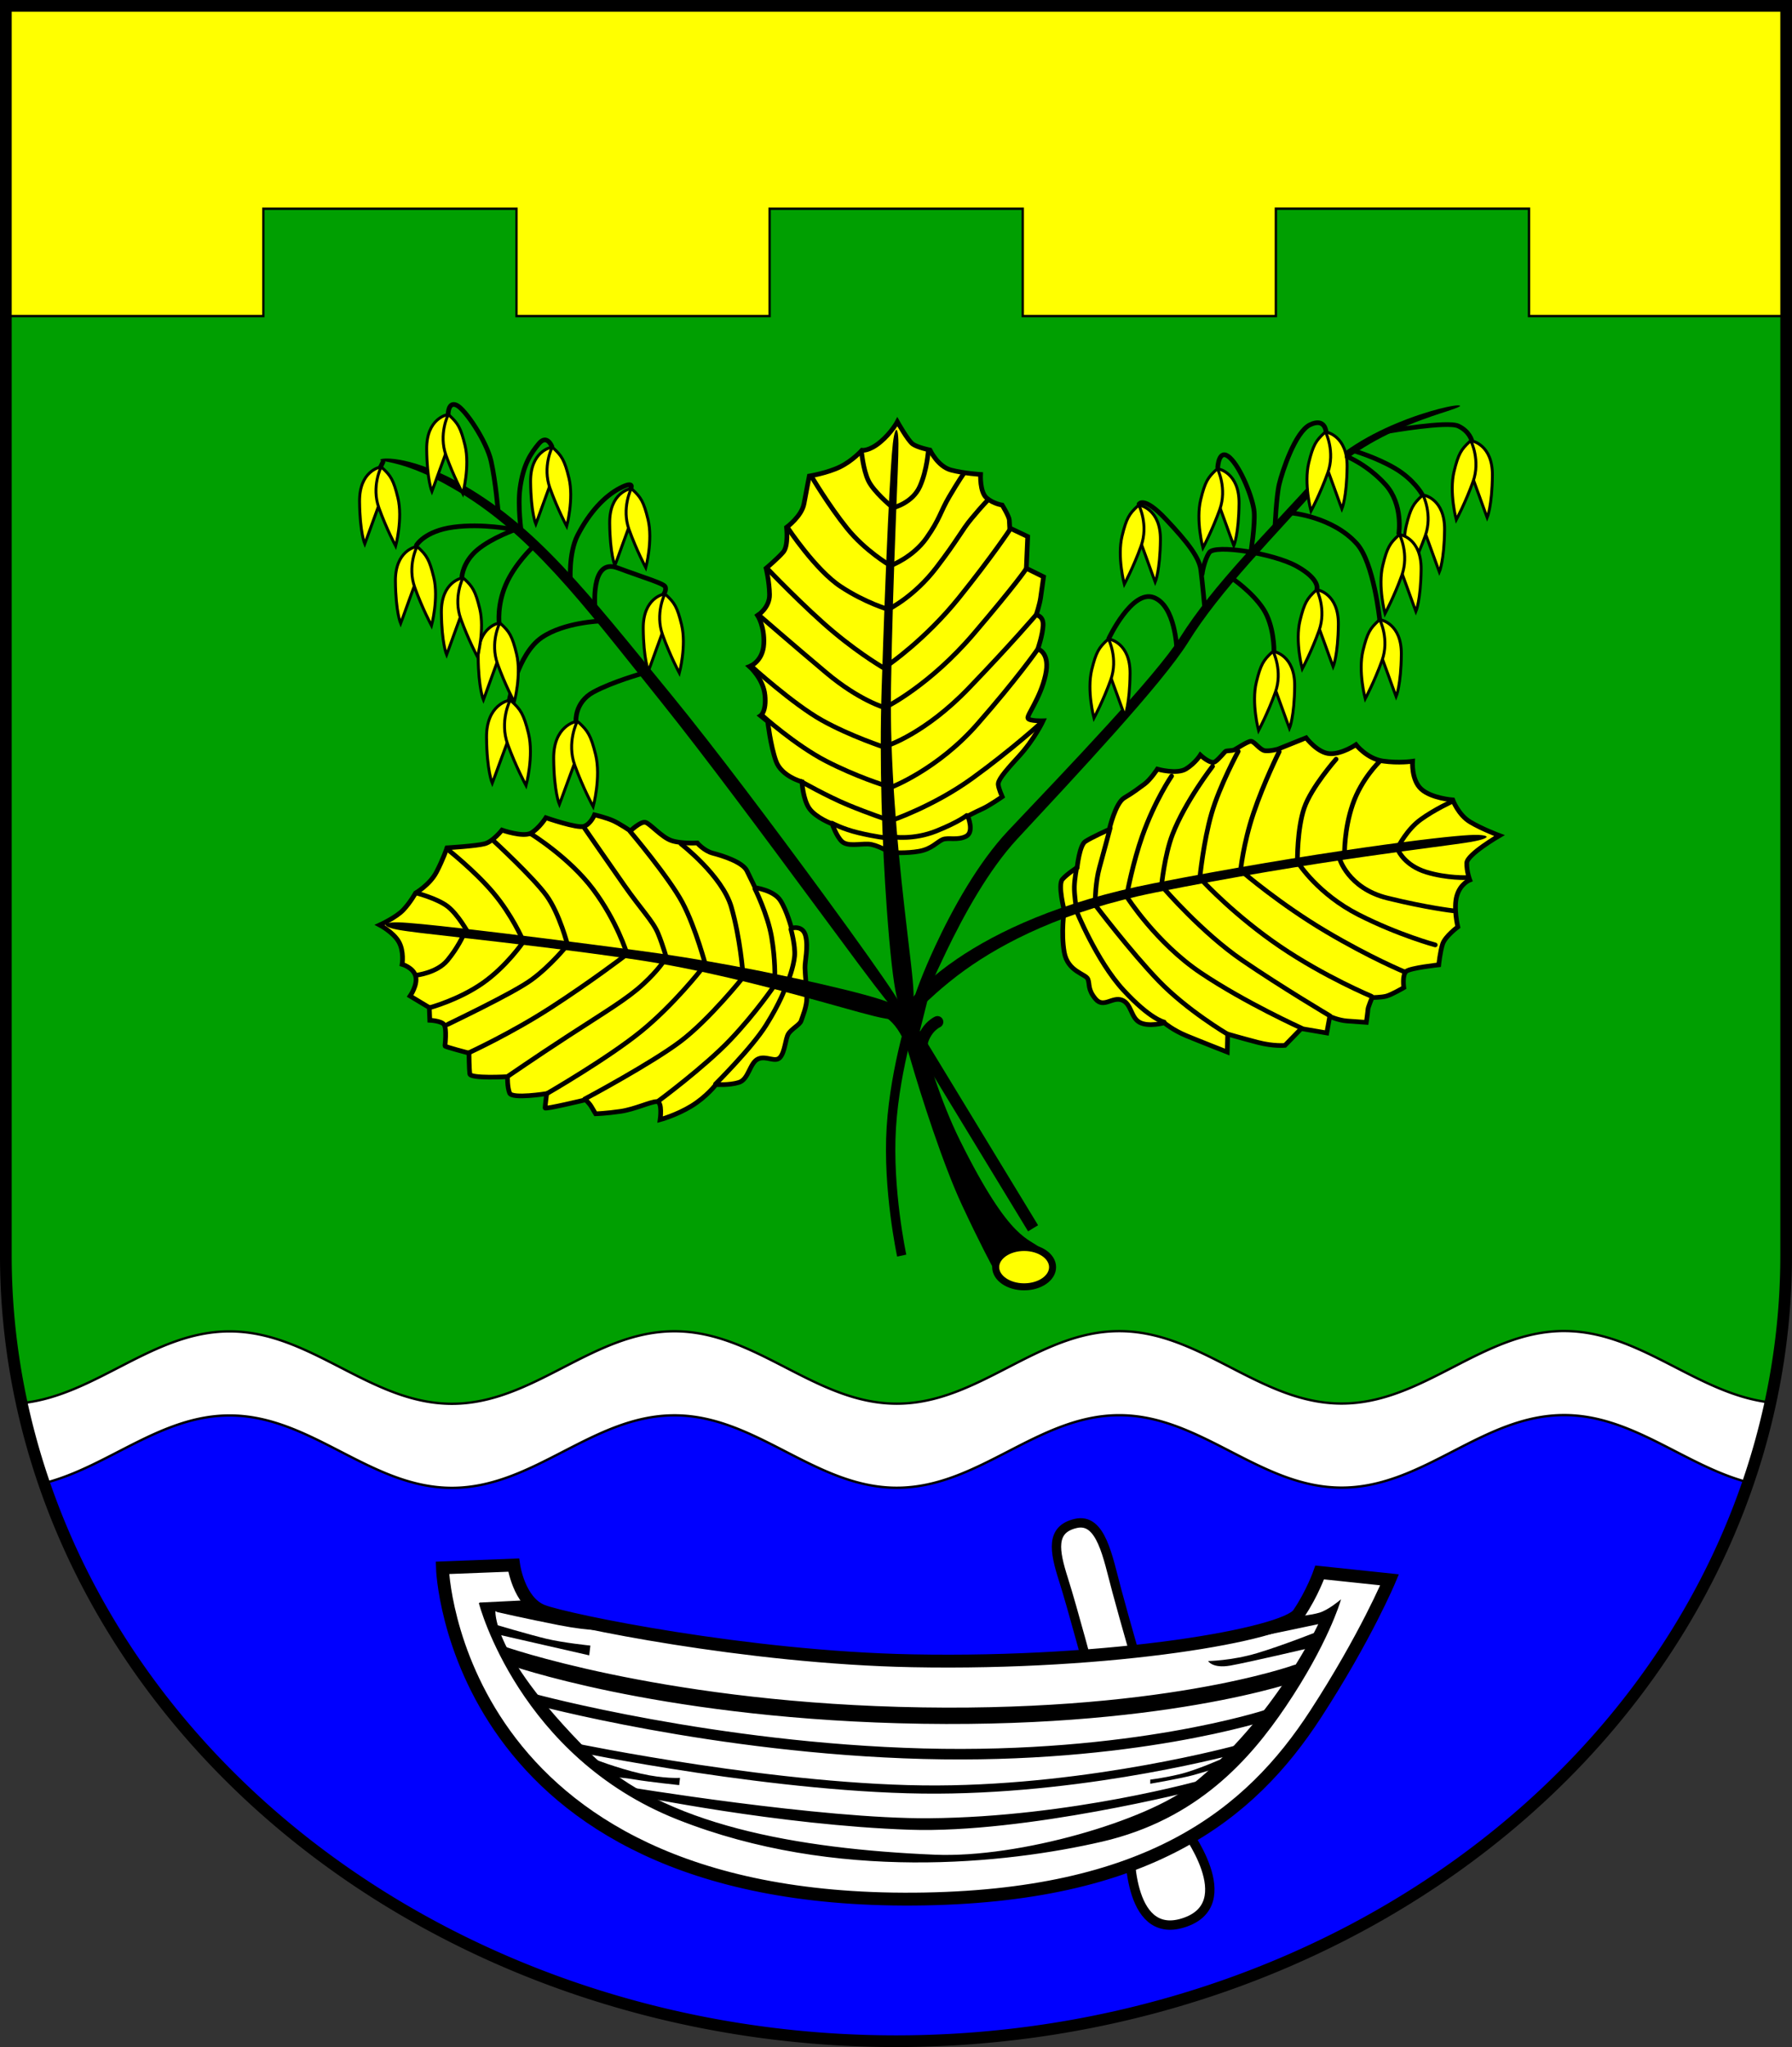 <?xml version="1.0" encoding="UTF-8" standalone="no"?>
<!-- Created with Inkscape (http://www.inkscape.org/) -->

<svg
   width="153.275mm"
   height="174.984mm"
   viewBox="0 0 153.275 174.984"
   version="1.1"
   id="svg7273"
   inkscape:version="1.2.2 (732a01da63, 2022-12-09)"
   sodipodi:docname="DEU Drage (Steinburg) COA.svg"
   xmlns:inkscape="http://www.inkscape.org/namespaces/inkscape"
   xmlns:sodipodi="http://sodipodi.sourceforge.net/DTD/sodipodi-0.dtd"
   xmlns="http://www.w3.org/2000/svg"
   xmlns:svg="http://www.w3.org/2000/svg">
  <rect x="0" y="0" width="153.275" height="174.984" fill="#333333" stroke="none"/>
  <sodipodi:namedview
     id="namedview7275"
     pagecolor="#ffffff"
     bordercolor="#666666"
     borderopacity="1.0"
     inkscape:showpageshadow="2"
     inkscape:pageopacity="0.0"
     inkscape:pagecheckerboard="0"
     inkscape:deskcolor="#d1d1d1"
     inkscape:document-units="mm"
     showgrid="false"
     inkscape:zoom="0.80936517"
     inkscape:cx="289.11548"
     inkscape:cy="331.74148"
     inkscape:current-layer="layer1" />
  <defs
     id="defs7270">
    <inkscape:path-effect
       effect="powerstroke"
       id="path-effect1794"
       is_visible="true"
       lpeversion="1"
       offset_points="0.2,0.4 | 2,0.4 | 3.757,0.182"
       not_jump="false"
       sort_points="true"
       interpolator_type="CentripetalCatmullRom"
       interpolator_beta="0.2"
       start_linecap_type="zerowidth"
       linejoin_type="round"
       miter_limit="4"
       scale_width="1"
       end_linecap_type="zerowidth" />
    <inkscape:path-effect
       effect="powerstroke"
       id="path-effect1800"
       is_visible="true"
       lpeversion="1"
       offset_points="0.201,0.441 | 1.494,0.446 | 2.749,0.118"
       not_jump="false"
       sort_points="true"
       interpolator_type="CentripetalCatmullRom"
       interpolator_beta="0.2"
       start_linecap_type="zerowidth"
       linejoin_type="round"
       miter_limit="4"
       scale_width="1"
       end_linecap_type="zerowidth" />
    <inkscape:path-effect
       effect="powerstroke"
       id="path-effect1815"
       is_visible="true"
       lpeversion="1"
       offset_points="0.209,0.53 | 1,0.4 | 1.799,0.3"
       not_jump="false"
       sort_points="true"
       interpolator_type="CentripetalCatmullRom"
       interpolator_beta="0.2"
       start_linecap_type="zerowidth"
       linejoin_type="round"
       miter_limit="4"
       scale_width="1"
       end_linecap_type="zerowidth" />
    <inkscape:path-effect
       effect="powerstroke"
       id="path-effect1832"
       is_visible="true"
       lpeversion="1"
       offset_points="0.206,0.703 | 1,0.4 | 1.81,0.318"
       not_jump="false"
       sort_points="true"
       interpolator_type="CentripetalCatmullRom"
       interpolator_beta="0.2"
       start_linecap_type="zerowidth"
       linejoin_type="round"
       miter_limit="4"
       scale_width="1"
       end_linecap_type="zerowidth" />
    <inkscape:path-effect
       effect="powerstroke"
       id="path-effect1836"
       is_visible="true"
       lpeversion="1"
       offset_points="0.201,0.738 | 1,0.4 | 1.789,0.239"
       not_jump="false"
       sort_points="true"
       interpolator_type="CentripetalCatmullRom"
       interpolator_beta="0.2"
       start_linecap_type="zerowidth"
       linejoin_type="round"
       miter_limit="4"
       scale_width="1"
       end_linecap_type="zerowidth" />
  </defs>
  <g
     inkscape:label="Ebene 1"
     inkscape:groupmode="layer"
     id="layer1"
     transform="translate(-572.735,-68.559)">
    <g
       id="g6902"
       transform="translate(542.402,0.472)">
      <path
         id="path4622"
         style="fill:#ffff00;stroke:none;stroke-width:1;stroke-linecap:round;stroke-dasharray:none"
         d="M 30.833,68.587 V 175.4 a 76.138,67.171 0 0 0 76.137,67.171 76.138,67.171 0 0 0 76.138,-67.171 76.138,67.171 0 0 0 0,-0.001 V 68.587 Z" />
      <path
         id="rect5918"
         style="fill:#009f01;fill-opacity:1;stroke:#000000;stroke-width:0.2;stroke-linecap:round;stroke-dasharray:none"
         d="m 52.858,85.929 v 9.177 H 30.833 v 80.295 a 76.138,67.171 0 0 0 76.137,67.171 76.138,67.171 0 0 0 76.138,-67.171 76.138,67.171 0 0 0 0,-0.001 V 95.105 h -21.995 v -9.177 h -21.651 v 9.177 H 117.811 V 85.929 H 96.161 v 9.177 H 74.51 v -9.177 z" />
      <path
         id="path5750"
         style="fill:#0000ff;stroke:none;stroke-width:0.2;stroke-linecap:round;stroke-dasharray:none"
         d="m 163.602,183.895 -16.203,7.865 -20.136,-7.236 -18.72,7.079 -19.506,-6.764 -18.72,8.18 -18.248,-8.023 -18.747,7.291 a 76.138,67.171 0 0 0 73.648,50.285 76.138,67.171 0 0 0 74.009,-51.408 z" />
      <path
         id="path3529"
         style="fill:#ffffff;fill-opacity:1;stroke:#000000;stroke-width:0.2;stroke-dasharray:none"
         d="m 164.113,181.864 c -7.003,0.002 -12.02,6.198 -19.023,6.2 -7.003,0.002 -12.024,-6.192 -19.026,-6.19 -7.003,0.002 -12.02,6.199 -19.023,6.201 -7.003,0.002 -12.024,-6.192 -19.026,-6.19 -7.003,0.002 -12.02,6.197 -19.023,6.199 -7.003,0.002 -12.024,-6.191 -19.027,-6.189 -6.561,0.002 -11.378,5.441 -17.719,6.129 a 76.138,67.171 0 0 0 1.898,6.836 c 5.445,-1.394 9.93,-5.777 15.821,-5.779 7.003,-0.002 12.024,6.191 19.027,6.189 7.003,-0.002 12.02,-6.197 19.023,-6.199 7.003,-0.002 12.024,6.192 19.026,6.19 7.003,-0.002 12.02,-6.199 19.023,-6.201 7.003,-0.002 12.024,6.192 19.026,6.19 7.003,-0.002 12.02,-6.198 19.023,-6.2 5.864,-0.002 10.338,4.339 15.75,5.751 a 76.138,67.171 0 0 0 1.898,-6.828 c -6.303,-0.72 -11.113,-6.11 -17.648,-6.108 z" />
      <path
         id="path6732"
         style="fill:none;stroke:#000000;stroke-width:1;stroke-linecap:round;stroke-dasharray:none"
         d="M 30.833,68.587 V 175.4 a 76.138,67.171 0 0 0 76.137,67.171 76.138,67.171 0 0 0 76.138,-67.171 76.138,67.171 0 0 0 0,-0.001 V 68.587 Z" />
      <g
         id="g3337"
         transform="translate(-188.813,-10.4)">
        <path
           style="fill:none;stroke:#000000;stroke-width:0.4;stroke-linecap:round;stroke-dasharray:none"
           d="m 270.552,131.57 c 0,0 -3.146,0.094 -5.073,1.416 -2.065,1.416 -2.773,5.368 -2.773,5.368"
           id="path2836"
           sodipodi:nodetypes="csc" />
        <path
           style="fill:#ffff00;stroke:#000000;stroke-width:0.4;stroke-linecap:round;stroke-dasharray:none"
           d="m 253.642,156.267 c 0.61,-0.649 1.042,-1.435 1.042,-1.435 0,0 1.219,-0.708 1.789,-1.789 0.57,-1.082 0.905,-2.084 0.905,-2.084 0,0 2.522,-0.152 3.231,-0.346 0.709,-0.195 1.474,-1.168 1.474,-1.168 0,0 1.808,0.64 2.489,0.25 0.681,-0.389 1.265,-1.307 1.265,-1.307 0,0 2.67,0.932 3.254,0.737 0.584,-0.195 0.904,-0.987 0.904,-0.987 0,0 1.029,0.25 1.585,0.501 0.556,0.25 1.488,0.876 1.488,0.876 0,0 0.862,-0.82 1.265,-0.737 0.403,0.083 1.404,1.293 2.266,1.571 0.862,0.278 2.183,0.195 2.183,0.195 0,0 0.584,0.681 1.335,0.876 0.751,0.195 2.545,0.737 2.92,1.516 0.375,0.779 0.695,1.432 0.695,1.432 0,0 1.585,0.209 2.155,1.085 0.57,0.876 0.959,2.378 0.959,2.378 0,0 0.973,-0.306 1.21,0.667 0.236,0.973 -0.07,2.127 -0.056,2.725 0.014,0.598 0.139,1.752 0.153,2.531 0.014,0.779 -0.389,1.682 -0.487,2.002 -0.097,0.32 -0.848,0.695 -1.098,1.126 -0.25,0.431 -0.278,1.502 -0.695,1.988 -0.417,0.487 -1.182,-0.181 -1.891,0.139 -0.709,0.32 -0.793,1.738 -1.627,2.002 -0.834,0.264 -1.974,0.181 -1.974,0.181 0,0 -0.793,1.043 -2.086,1.835 -1.293,0.793 -2.684,1.168 -2.684,1.168 0,0 0.222,-1.543 -0.292,-1.543 -0.514,0 -1.863,0.653 -3.087,0.834 -1.224,0.181 -2.141,0.209 -2.141,0.209 0,0 -0.167,-0.264 -0.348,-0.584 -0.181,-0.32 -0.514,-0.612 -0.514,-0.612 0,0 -3.462,0.834 -3.462,0.695 0,-0.139 0.139,-1.224 0.139,-1.224 0,0 -2.962,0.473 -3.17,-0.042 -0.209,-0.514 -0.181,-1.404 -0.181,-1.404 0,0 -3.17,0.181 -3.226,-0.236 -0.056,-0.417 -0.07,-1.78 -0.07,-1.78 0,0 -2.072,-0.542 -2.058,-0.612 0.014,-0.07 0.167,-1.488 -0.07,-1.821 -0.236,-0.334 -1.224,-0.375 -1.224,-0.375 l -0.042,-1.085 -1.641,-0.987 c 0,0 0.667,-0.959 0.473,-1.696 -0.195,-0.737 -1.154,-1.015 -1.154,-1.015 0,0 0.181,-1.112 -0.292,-1.933 -0.473,-0.82 -1.627,-1.428 -1.627,-1.428 0,0 1.406,-0.638 2.015,-1.287 z"
           id="path2147"
           sodipodi:nodetypes="scscscscscscsscsscscsccssssscscsscscscscscsscccscscs" />
        <path
           style="fill:#ffff00;stroke:#000000;stroke-width:0.4;stroke-linecap:round;stroke-dasharray:none"
           d="m 295.439,151.362 c -0.222,0 -1.279,-0.695 -2.03,-0.723 -0.751,-0.028 -1.78,0.222 -2.252,-0.222 -0.473,-0.445 -0.834,-1.502 -0.834,-1.502 0,0 -1.404,-0.533 -1.954,-1.32 -0.551,-0.787 -0.629,-2.281 -0.629,-2.281 0,0 -1.75,-0.452 -2.222,-1.77 -0.472,-1.317 -0.708,-3.382 -0.708,-3.382 l -0.61,-0.492 c 0,0 0.511,-0.334 0.374,-1.75 -0.138,-1.416 -1.317,-2.458 -1.317,-2.458 0,0 1.14,-0.413 1.219,-1.927 0.079,-1.514 -0.531,-2.438 -0.531,-2.438 0,0 1.042,-0.649 1.022,-1.789 -0.02,-1.14 -0.295,-2.242 -0.295,-2.242 0,0 1.023,-0.865 1.475,-1.396 0.452,-0.531 0.275,-2.104 0.275,-2.104 0,0 1.298,-0.944 1.494,-2.025 0.197,-1.081 0.452,-2.36 0.452,-2.36 0,0 1.553,-0.256 2.635,-0.787 1.081,-0.531 1.868,-1.416 1.868,-1.416 0,0 0.61,0.098 1.573,-0.708 0.964,-0.806 1.455,-1.73 1.455,-1.73 0,0 0.905,1.612 1.317,1.907 0.413,0.295 1.475,0.511 1.475,0.511 0,0 0.669,1.416 1.809,1.711 1.141,0.295 2.517,0.374 2.517,0.374 0,0 -0.079,1.494 0.511,2.006 0.59,0.511 1.337,0.61 1.337,0.61 0,0 0.59,0.964 0.61,1.278 0.02,0.315 0.039,0.688 0.039,0.688 l 1.534,0.728 -0.118,2.714 1.475,0.728 c 0,0 -0.177,1.258 -0.256,1.809 -0.079,0.551 -0.374,1.455 -0.374,1.455 0,0 0.629,0.059 0.59,0.885 -0.039,0.826 -0.452,2.025 -0.452,2.025 0,0 1.101,0.275 0.649,2.261 -0.452,1.986 -1.612,3.402 -1.494,3.657 0.118,0.256 1.298,0.216 1.298,0.216 0,0 -0.728,1.573 -2.104,3.068 -1.376,1.494 -1.77,2.045 -1.73,2.399 0.039,0.354 0.334,1.023 0.334,1.023 0,0 -1.101,0.767 -1.711,1.042 -0.61,0.275 -1.239,0.61 -1.239,0.61 0,0 0.59,1.357 -0.138,1.73 -0.728,0.374 -1.534,0.079 -2.006,0.275 -0.472,0.197 -0.924,0.806 -2.006,1.003 -1.081,0.197 -2.328,0.109 -2.328,0.109 z"
           id="path2149" />
        <path
           style="fill:#ffff00;stroke:#000000;stroke-width:0.4;stroke-linecap:round;stroke-dasharray:none"
           d="m 310.175,156.306 c 0,0 -0.57,-2.183 -0.157,-2.655 0.413,-0.472 1.258,-1.003 1.258,-1.003 0,0 0.197,-1.888 0.688,-2.222 0.492,-0.334 2.065,-1.042 2.065,-1.042 0,0 0.511,-2.242 1.278,-2.694 0.767,-0.452 1.219,-0.806 1.73,-1.18 0.511,-0.374 1.101,-1.278 1.101,-1.278 0,0 1.671,0.472 2.458,-0.02 0.787,-0.492 1.219,-1.18 1.219,-1.18 0,0 0.885,0.826 1.258,0.57 0.374,-0.256 0.826,-0.865 0.924,-0.905 0.098,-0.039 0.531,-0.039 0.688,-0.098 0.157,-0.059 1.16,-0.747 1.455,-0.747 0.295,0 0.767,0.747 1.199,0.806 0.433,0.059 1.121,-0.138 1.121,-0.138 l 2.399,-0.964 c 0,0 1.003,1.317 2.045,1.357 1.042,0.039 2.222,-0.767 2.222,-0.767 0,0 0.944,1.199 2.301,1.396 1.357,0.197 2.537,0.02 2.537,0.02 0,0 -0.118,1.593 0.747,2.379 0.865,0.787 2.694,0.924 2.694,0.924 0,0 0.472,1.278 1.494,1.888 1.022,0.61 2.497,1.16 2.497,1.16 0,0 -2.773,1.612 -2.792,2.34 -0.02,0.728 0.256,1.455 0.256,1.455 0,0 -0.787,0.295 -1.101,1.337 -0.315,1.042 0.079,2.674 0.079,2.674 0,0 -1.081,0.806 -1.298,1.455 -0.216,0.649 -0.334,1.789 -0.334,1.789 0,0 -2.399,0.256 -2.773,0.551 -0.374,0.295 -0.216,1.396 -0.216,1.396 0,0 -1.042,0.61 -1.494,0.728 -0.452,0.118 -1.219,0.118 -1.219,0.118 0,0 -0.354,0.865 -0.354,1.003 0,0.138 -0.138,1.121 -0.138,1.121 0,0 -0.905,-0.059 -1.652,-0.118 -0.747,-0.059 -1.475,-0.393 -1.475,-0.393 l -0.256,1.416 -2.183,-0.374 -1.396,1.435 c 0,0 -0.964,0.098 -2.32,-0.256 -1.357,-0.354 -2.576,-0.708 -2.576,-0.708 l -0.039,1.534 c 0,0 -2.36,-0.924 -3.5,-1.396 -1.14,-0.472 -1.888,-1.101 -1.888,-1.101 0,0 -1.337,0.374 -2.104,-0.039 -0.767,-0.413 -0.688,-1.593 -1.514,-1.907 -0.826,-0.315 -1.573,0.728 -2.261,-0.098 -0.688,-0.826 -0.472,-1.239 -0.649,-1.691 -0.177,-0.452 -1.73,-0.629 -2.025,-2.301 -0.295,-1.671 0,-3.579 0,-3.579 z"
           id="path2122" />
        <path
           style="fill:#000000;fill-rule:nonzero;stroke:none;stroke-width:0.8;stroke-dasharray:none"
           d="m 297.219,165.294 h 0 c 0.068,0.024 0.299,0.026 0.783,-0.951 0.347,-0.7 0.95,-2.17 2.099,-4.552 0.685,-1.421 1.605,-3.222 2.694,-5.009 0.978,-1.605 2.117,-3.241 3.371,-4.591 2.428,-2.613 5.591,-5.997 8.35,-9.093 1.414,-1.587 2.69,-3.06 3.749,-4.353 0.553,-0.675 1.039,-1.292 1.454,-1.846 0.436,-0.583 0.789,-1.091 1.059,-1.525 1.358,-2.185 3.111,-4.365 5.291,-6.828 2.029,-2.292 4.275,-4.662 6.334,-7.011 1.009,-1.152 2.248,-2.09 3.465,-2.839 1.365,-0.841 2.747,-1.47 3.833,-1.912 1.399,-0.569 2.685,-0.972 3.155,-1.123 1.091,-0.351 1.185,-0.448 1.179,-0.478 -0.006,-0.03 -0.144,-0.129 -1.275,0.127 -0.553,0.125 -1.745,0.432 -3.246,0.997 -1.115,0.42 -2.537,1.036 -3.955,1.88 -1.26,0.75 -2.567,1.71 -3.646,2.914 -1.996,2.228 -4.399,4.726 -6.394,6.954 -2.208,2.457 -4.01,4.664 -5.419,6.894 -0.257,0.405 -0.601,0.889 -1.035,1.454 -0.412,0.537 -0.898,1.137 -1.453,1.799 -1.064,1.267 -2.35,2.716 -3.777,4.281 -2.793,3.061 -5.973,6.388 -8.434,8.99 -1.334,1.41 -2.527,3.107 -3.529,4.745 -1.121,1.832 -2.048,3.666 -2.725,5.12 -1.112,2.39 -1.7,4.055 -1.891,4.715 -0.307,1.064 -0.092,1.221 -0.037,1.24 z"
           id="path1642"
           sodipodi:nodetypes="csssc"
           inkscape:path-effect="#path-effect1794"
           inkscape:original-d="m 297.21855,165.29445 c 0,0 3.55951,-10.12234 8.56506,-15.4616 5.00555,-5.33925 12.48813,-13.21444 14.65548,-16.6705 2.9102,-4.64063 7.46419,-9.04084 11.71954,-13.84323 4.02874,-4.54666 11.87685,-6.13507 11.87685,-6.13507" />
        <path
           style="fill:#000000;fill-rule:nonzero;stroke:none;stroke-width:1;stroke-dasharray:none"
           d="m 296.662,165.628 c 0.059,-0.043 0.15,-0.367 -1.099,-2.276 -0.888,-1.357 -2.856,-4.147 -6.006,-8.448 -1.939,-2.647 -4.324,-5.861 -6.708,-8.999 -2.209,-2.907 -4.414,-5.745 -6.24,-7.976 -3.9,-4.764 -6.487,-7.996 -9.253,-10.942 -0.032,-0.034 -0.064,-0.068 -0.096,-0.102 -1.359,-1.441 -2.79,-2.823 -4.339,-4.081 -1.477,-1.2 -3.032,-2.264 -4.744,-3.196 -2.25,-1.206 -3.868,-1.645 -4.84,-1.816 -0.634,-0.111 -1.046,-0.115 -1.248,-0.107 -0.39,0.016 -0.423,0.092 -0.421,0.111 0.002,0.02 0.038,0.058 0.405,0.125 0.166,0.03 0.603,0.108 1.175,0.267 0.915,0.254 2.441,0.772 4.592,2.023 1.651,0.946 3.147,2.015 4.568,3.213 1.492,1.256 2.876,2.633 4.202,4.068 1.7e-4,1.8e-4 0.093,0.101 0.093,0.101 2.707,2.943 5.216,6.187 9.079,11.005 1.793,2.237 3.968,5.076 6.163,7.99 2.355,3.126 4.758,6.37 6.695,8.99 3.264,4.412 5.098,6.897 6.209,8.29 1.421,1.782 1.751,1.803 1.813,1.759 z"
           id="path1796"
           sodipodi:nodetypes="cssc"
           inkscape:path-effect="#path-effect1800"
           inkscape:original-d="m 296.66237,165.62815 c 0,0 -13.34813,-18.57616 -20.46714,-27.36368 -7.11901,-8.78753 -11.51276,-14.62734 -18.18684,-18.35369 -4.1211,-2.30094 -6.34036,-2.11346 -6.34036,-2.11346" />
        <path
           style="fill:#000000;fill-rule:nonzero;stroke:none;stroke-width:0.8;stroke-dasharray:none"
           d="m 296.829,165.072 0,0 c 0.094,0.064 0.371,0.128 1.11,-0.52 0.354,-0.311 1.793,-1.75 3.75,-3.152 3.253,-2.329 8.432,-5.039 16.242,-6.614 6.655,-1.342 12.883,-2.344 18,-3.079 4.873,-0.7 7.725,-1.032 8.959,-1.241 1.292,-0.219 1.416,-0.396 1.411,-0.452 -0.005,-0.05 -0.217,-0.212 -1.477,-0.145 -1.254,0.067 -4.119,0.369 -9.004,1.067 -5.161,0.737 -11.335,1.754 -18.045,3.066 -7.917,1.548 -13.293,4.091 -16.753,6.442 -2.256,1.533 -3.437,2.803 -3.869,3.398 -0.633,0.871 -0.381,1.192 -0.323,1.231 z"
           id="path1813"
           inkscape:path-effect="#path-effect1815"
           inkscape:original-d="m 296.82924,165.07198 c 0,0 5.06116,-7.50833 21.02331,-10.67851 15.96216,-3.17019 28.44822,-4.37986 28.44822,-4.37986"
           sodipodi:nodetypes="csc" />
        <path
           style="fill:#000000;fill-rule:nonzero;stroke:none;stroke-width:0.8;stroke-dasharray:none"
           d="m 296.496,165.294 v 0 c 0.035,-0.116 0.008,-0.587 -1.243,-1.093 -0.926,-0.375 -2.927,-0.925 -6.013,-1.63 -4.592,-1.05 -10.247,-2.136 -15.603,-2.845 -5.406,-0.715 -10.409,-1.353 -14.763,-1.853 -3.027,-0.348 -4.802,-0.52 -5.629,-0.541 -0.988,-0.025 -1.112,0.149 -1.118,0.203 h 0 c -0.006,0.056 0.081,0.247 1.051,0.429 0.852,0.159 2.541,0.347 5.606,0.694 4.122,0.467 9.583,1.099 14.742,1.86 5.235,0.772 10.921,2.229 15.361,3.453 3.109,0.857 4.925,1.401 5.981,1.581 1.316,0.225 1.591,-0.136 1.628,-0.258 z"
           id="path1830"
           inkscape:path-effect="#path-effect1832"
           inkscape:original-d="m 296.49552,165.29445 c 0,0 -12.18017,-3.67074 -22.91429,-5.1724 -10.73414,-1.50167 -21.45436,-2.58621 -21.45436,-2.58621"
           sodipodi:nodetypes="csc" />
        <path
           style="fill:#000000;fill-rule:nonzero;stroke:none;stroke-width:0.8;stroke-dasharray:none"
           d="m 296.774,165.171 c 0.133,-0.019 0.549,-0.255 0.511,-1.766 -0.032,-1.269 -0.344,-3.474 -0.786,-7.387 -0.62,-5.49 -1.246,-12.403 -1.144,-18.678 0.086,-5.287 0.255,-10.194 0.403,-14.044 0.149,-3.866 0.242,-5.833 0.235,-6.875 -0.007,-1.066 -0.129,-1.191 -0.173,-1.193 -0.042,-0.002 -0.183,0.107 -0.305,1.167 -0.11,0.948 -0.247,3.092 -0.423,6.872 -0.186,3.992 -0.36,8.623 -0.536,14.053 -0.207,6.385 0.034,13.218 0.439,18.836 0.276,3.827 0.569,6.308 0.826,7.433 0.341,1.488 0.829,1.598 0.953,1.581 z"
           id="path1834"
           inkscape:path-effect="#path-effect1836"
           inkscape:original-d="m 296.77357,165.17083 c 0,0 -2.1332,-14.94043 -1.81859,-27.83979 0.31462,-12.89937 0.86519,-22.10196 0.86519,-22.10196"
           sodipodi:nodetypes="csc" />
        <path
           style="fill:none;stroke:#000000;stroke-width:0.8;stroke-linecap:butt;stroke-dasharray:none"
           d="m 296.273,185.817 c 0,0 -1.224,-5.673 -0.89,-10.957 0.334,-5.284 2.058,-10.4 2.058,-10.4"
           id="path1855" />
        <path
           style="fill:none;stroke:#000000;stroke-width:1;stroke-linecap:butt;stroke-dasharray:none"
           d="M 307.508,183.481 296.106,164.738"
           id="path1857" />
        <path
           style="fill:none;stroke:#000000;stroke-width:1;stroke-linecap:round;stroke-dasharray:none"
           d="m 299.33,165.843 c 0,0 -0.535,0.247 -0.924,0.855 -0.445,0.694 -0.403,1.101 -0.403,1.101"
           id="path1878"
           sodipodi:nodetypes="csc" />
        <path
           style="fill:#000000;stroke:#000000;stroke-width:0.1;stroke-linecap:round;stroke-dasharray:none"
           d="m 294.326,165.135 c 0,0 1.691,0.236 2.674,3.657 0.983,3.421 2.871,9.242 4.444,12.624 1.573,3.382 2.658,5.37 2.658,5.37 l 4.106,-1.487 c -1.098,-1.029 -2.607,-0.463 -7,-9.309 -1.762,-3.548 -2.871,-7.59 -2.871,-7.59 l -0.629,-1.534 0.905,-3.618 z"
           id="path1882"
           sodipodi:nodetypes="cssccscccc" />
        <ellipse
           style="fill:#ffff00;stroke:#000000;stroke-width:0.6;stroke-linecap:round;stroke-dasharray:none"
           id="path1990"
           cx="306.743"
           cy="186.804"
           rx="2.433"
           ry="1.682" />
        <path
           style="fill:none;stroke:#000000;stroke-width:0.4;stroke-linecap:round;stroke-dasharray:none"
           d="m 311.236,152.649 c 0,0 -0.177,0.944 -0.197,1.612 -0.02,0.669 0.157,1.789 0.157,1.789"
           id="path2176" />
        <path
           style="fill:none;stroke:#000000;stroke-width:0.4;stroke-linecap:round;stroke-dasharray:none"
           d="m 311.178,156.257 c 0,0 1.752,4.366 4.06,6.869 2.308,2.503 3.476,2.725 3.476,2.725"
           id="path2178" />
        <path
           style="fill:none;stroke:#000000;stroke-width:0.4;stroke-linecap:round;stroke-dasharray:none"
           d="m 314.098,149.277 c 0,0 -0.584,2.197 -0.918,3.393 -0.334,1.196 -0.361,2.809 -0.361,2.809"
           id="path2180" />
        <path
           style="fill:none;stroke:#000000;stroke-width:0.4;stroke-linecap:round;stroke-dasharray:none"
           d="m 312.819,155.84 c 0,0 3.031,4.004 5.45,6.507 2.419,2.503 5.812,4.505 5.812,4.505"
           id="path2182" />
        <path
           style="fill:none;stroke:#000000;stroke-width:0.4;stroke-linecap:round;stroke-dasharray:none"
           d="m 315.544,155.172 c 0,0 2.503,3.921 6.313,6.479 3.81,2.558 8.621,4.727 8.621,4.727"
           id="path2184" />
        <path
           style="fill:none;stroke:#000000;stroke-width:0.4;stroke-linecap:round;stroke-dasharray:none"
           d="m 318.687,154.421 c 0,0 3.281,3.81 6.702,6.146 3.42,2.336 7.508,4.755 7.508,4.755"
           id="path2186" />
        <path
           style="fill:none;stroke:#000000;stroke-width:0.4;stroke-linecap:round;stroke-dasharray:none"
           d="m 322.135,153.921 c 0,0 2.697,2.892 6.507,5.478 3.81,2.586 7.814,4.255 7.814,4.255"
           id="path2188" />
        <path
           style="fill:none;stroke:#000000;stroke-width:0.4;stroke-linecap:round;stroke-dasharray:none"
           d="m 325.5,153.086 c 0,0 3.142,2.697 7.036,5.006 3.893,2.308 6.757,3.476 6.757,3.476"
           id="path2190" />
        <path
           style="fill:none;stroke:#000000;stroke-width:0.4;stroke-linecap:round;stroke-dasharray:none"
           d="m 330.227,152.308 c 0,0 1.669,2.614 5.117,4.366 3.448,1.752 6.563,2.586 6.563,2.586"
           id="path2192" />
        <path
           style="fill:none;stroke:#000000;stroke-width:0.4;stroke-linecap:round;stroke-dasharray:none"
           d="m 333.703,151.835 c 0,0 0.723,2.586 4.116,3.42 3.393,0.834 5.617,1.085 5.617,1.085"
           id="path2194" />
        <path
           style="fill:none;stroke:#000000;stroke-width:0.4;stroke-linecap:round;stroke-dasharray:none"
           d="m 338.765,151.223 c 0,0 0.556,1.251 2.364,1.808 1.808,0.556 3.559,0.473 3.559,0.473"
           id="path2196" />
        <path
           style="fill:none;stroke:#000000;stroke-width:0.4;stroke-linecap:round;stroke-dasharray:none"
           d="m 343.353,146.996 c 0,0 -1.474,0.667 -2.67,1.529 -1.196,0.862 -1.919,2.308 -1.919,2.308"
           id="path2198" />
        <path
           style="fill:none;stroke:#000000;stroke-width:0.4;stroke-linecap:round;stroke-dasharray:none"
           d="m 337.152,143.576 c 0,0 -1.557,1.474 -2.308,3.671 -0.751,2.197 -0.695,4.283 -0.695,4.283"
           id="path2200" />
        <path
           style="fill:none;stroke:#000000;stroke-width:0.4;stroke-linecap:round;stroke-dasharray:none"
           d="m 333.425,143.381 c 0,0 -2.113,2.392 -2.725,4.171 -0.612,1.78 -0.584,4.561 -0.584,4.561"
           id="path2202" />
        <path
           style="fill:none;stroke:#000000;stroke-width:0.4;stroke-linecap:round;stroke-dasharray:none"
           d="m 328.559,142.742 c 0,0 -1.307,2.614 -2.197,5.256 -0.89,2.642 -1.112,4.95 -1.112,4.95"
           id="path2204" />
        <path
           style="fill:none;stroke:#000000;stroke-width:0.4;stroke-linecap:round;stroke-dasharray:none"
           d="m 325.055,142.714 c 0,0 -1.585,2.92 -2.28,5.311 -0.695,2.392 -1.001,5.478 -1.001,5.478"
           id="path2206" />
        <path
           style="fill:none;stroke:#000000;stroke-width:0.4;stroke-linecap:round;stroke-dasharray:none"
           d="m 322.858,143.993 c 0,0 -2.336,3.003 -3.42,5.812 -0.691,1.789 -0.945,4.394 -0.945,4.394"
           id="path2208"
           sodipodi:nodetypes="csc" />
        <path
           style="fill:none;stroke:#000000;stroke-width:0.4;stroke-linecap:round;stroke-dasharray:none"
           d="m 319.354,144.827 c 0,0 -1.418,2.058 -2.503,5.117 -0.799,2.254 -1.279,4.811 -1.279,4.811"
           id="path2210"
           sodipodi:nodetypes="csc" />
        <path
           style="fill:none;stroke:#000000;stroke-width:0.4;stroke-linecap:round;stroke-dasharray:none"
           d="m 295.522,150.028 c 0,0 1.752,0.278 3.699,-0.501 1.947,-0.779 2.614,-1.335 2.614,-1.335"
           id="path2298" />
        <path
           style="fill:none;stroke:#000000;stroke-width:0.4;stroke-linecap:round;stroke-dasharray:none"
           d="m 295.355,148.637 c 0,0 3.643,-1.224 6.98,-3.643 3.337,-2.419 5.868,-4.727 5.868,-4.727"
           id="path2300" />
        <path
           style="fill:none;stroke:#000000;stroke-width:0.4;stroke-linecap:round;stroke-dasharray:none"
           d="m 295.328,145.801 c 0,0 3.977,-1.502 7.397,-5.395 3.42,-3.893 5.145,-6.368 5.145,-6.368"
           id="path2302" />
        <path
           style="fill:none;stroke:#000000;stroke-width:0.4;stroke-linecap:round;stroke-dasharray:none"
           d="m 295.077,142.213 c 0,0 3.198,-1.029 6.897,-4.867 3.699,-3.838 5.756,-6.257 5.756,-6.257"
           id="path2304" />
        <path
           style="fill:none;stroke:#000000;stroke-width:0.4;stroke-linecap:round;stroke-dasharray:none"
           d="m 295.022,138.876 c 0,0 3.671,-1.835 7.397,-6.201 3.726,-4.366 4.477,-5.534 4.477,-5.534"
           id="path2306" />
        <path
           style="fill:none;stroke:#000000;stroke-width:0.4;stroke-linecap:round;stroke-dasharray:none"
           d="m 295.133,135.317 c 0,0 3.17,-2.169 6.034,-5.729 2.864,-3.56 4.366,-5.84 4.366,-5.84"
           id="path2308" />
        <path
           style="fill:none;stroke:#000000;stroke-width:0.4;stroke-linecap:round;stroke-dasharray:none"
           d="m 295.211,130.527 c 0,0 2.124,-1.042 4.011,-3.5 1.888,-2.458 2.143,-3.166 3.048,-4.247 0.905,-1.081 1.337,-1.514 1.337,-1.514"
           id="path2310" />
        <path
           style="fill:none;stroke:#000000;stroke-width:0.4;stroke-linecap:round;stroke-dasharray:none"
           d="m 295.388,126.811 c 0,0 1.848,-0.688 3.009,-2.34 1.16,-1.652 1.16,-2.202 1.947,-3.539 0.787,-1.337 1.258,-2.006 1.258,-2.006"
           id="path2312" />
        <path
           style="fill:none;stroke:#000000;stroke-width:0.4;stroke-linecap:round;stroke-dasharray:none"
           d="m 295.584,121.875 c 0,0 1.612,-0.393 2.242,-1.809 0.629,-1.416 0.728,-3.127 0.728,-3.127"
           id="path2314" />
        <path
           style="fill:none;stroke:#000000;stroke-width:0.4;stroke-linecap:round;stroke-dasharray:none"
           d="m 292.831,117.058 c 0,0 0.138,1.573 0.59,2.517 0.452,0.944 1.947,2.183 1.947,2.183"
           id="path2316" />
        <path
           style="fill:none;stroke:#000000;stroke-width:0.4;stroke-linecap:round;stroke-dasharray:none"
           d="m 288.545,119.201 c 0,0 1.494,2.517 3.048,4.444 1.553,1.927 3.638,3.146 3.638,3.146"
           id="path2318" />
        <path
           style="fill:none;stroke:#000000;stroke-width:0.4;stroke-linecap:round;stroke-dasharray:none"
           d="m 286.519,123.606 c 0,0 2.379,3.598 4.523,5.014 2.143,1.416 4.11,1.966 4.11,1.966"
           id="path2320" />
        <path
           style="fill:none;stroke:#000000;stroke-width:0.4;stroke-linecap:round;stroke-dasharray:none"
           d="m 284.73,127.047 c 0,0 3.264,3.421 5.742,5.486 2.478,2.065 4.424,3.146 4.424,3.146"
           id="path2322" />
        <path
           style="fill:none;stroke:#000000;stroke-width:0.4;stroke-linecap:round;stroke-dasharray:none"
           d="m 284.022,131.039 c 0,0 3.009,2.615 5.82,4.975 2.812,2.36 4.995,2.969 4.995,2.969"
           id="path2324" />
        <path
           style="fill:none;stroke:#000000;stroke-width:0.4;stroke-linecap:round;stroke-dasharray:none"
           d="m 283.373,135.404 c 0,0 3.598,3.264 6.056,4.641 2.458,1.376 5.427,2.34 5.427,2.34"
           id="path2326" />
        <path
           style="fill:none;stroke:#000000;stroke-width:0.4;stroke-linecap:round;stroke-dasharray:none"
           d="m 284.297,139.612 c 0,0 2.871,2.576 5.506,3.933 2.635,1.357 5.034,2.084 5.034,2.084"
           id="path2328" />
        <path
           style="fill:none;stroke:#000000;stroke-width:0.4;stroke-linecap:round;stroke-dasharray:none"
           d="m 287.64,145.275 c 0,0 2.242,1.278 4.051,2.025 1.809,0.747 3.362,1.258 3.362,1.258"
           id="path2330" />
        <path
           style="fill:none;stroke:#000000;stroke-width:0.4;stroke-linecap:round;stroke-dasharray:none"
           d="m 290.314,148.854 c 0,0 0.885,0.492 2.281,0.826 1.396,0.334 2.36,0.433 2.36,0.433"
           id="path2332" />
        <path
           style="fill:none;stroke:#000000;stroke-width:0.4;stroke-linecap:round;stroke-dasharray:none"
           d="m 254.723,154.812 c 0,0 1.829,0.472 2.714,1.16 0.885,0.688 1.73,2.222 1.73,2.222"
           id="path2456" />
        <path
           style="fill:none;stroke:#000000;stroke-width:0.4;stroke-linecap:round;stroke-dasharray:none"
           d="m 257.358,151.037 c 0,0 2.36,1.848 3.972,3.756 1.612,1.907 2.517,4.011 2.517,4.011"
           id="path2458" />
        <path
           style="fill:none;stroke:#000000;stroke-width:0.4;stroke-linecap:round;stroke-dasharray:none"
           d="m 261.33,150.329 c 0,0 3.441,3.166 4.562,4.719 1.121,1.553 1.809,4.247 1.809,4.247"
           id="path2460" />
        <path
           style="fill:none;stroke:#000000;stroke-width:0.4;stroke-linecap:round;stroke-dasharray:none"
           d="m 264.575,149.778 c 0,0 3.264,2.006 5.309,4.739 2.045,2.733 2.871,5.447 2.871,5.447"
           id="path2462" />
        <path
           style="fill:none;stroke:#000000;stroke-width:0.4;stroke-linecap:round;stroke-dasharray:none"
           d="m 269.078,149.188 c 0,0 1.986,2.871 3.461,4.975 1.475,2.104 2.458,3.068 2.891,4.11 0.433,1.042 0.767,2.261 0.767,2.261"
           id="path2464" />
        <path
           style="fill:none;stroke:#000000;stroke-width:0.4;stroke-linecap:round;stroke-dasharray:none"
           d="m 273.03,149.542 c 0,0 3.343,3.952 4.483,6.096 1.14,2.143 2.025,5.506 2.025,5.506"
           id="path2466" />
        <path
           style="fill:none;stroke:#000000;stroke-width:0.4;stroke-linecap:round;stroke-dasharray:none"
           d="m 277.395,150.624 c 0,0 3.539,2.733 4.306,5.407 0.767,2.674 0.983,5.624 0.983,5.624"
           id="path2468" />
        <path
           style="fill:none;stroke:#000000;stroke-width:0.4;stroke-linecap:round;stroke-dasharray:none"
           d="m 283.707,154.438 c 0,0 1.101,2.202 1.435,4.149 0.334,1.947 0.275,3.539 0.275,3.539"
           id="path2470" />
        <path
           style="fill:none;stroke:#000000;stroke-width:0.4;stroke-linecap:round;stroke-dasharray:none"
           d="m 286.795,157.919 c 0,0 0.393,1.396 0.315,2.301 -0.079,0.905 -0.57,2.183 -0.57,2.183"
           id="path2472" />
        <path
           style="fill:none;stroke:#000000;stroke-width:0.4;stroke-linecap:round;stroke-dasharray:none"
           d="m 254.769,161.846 c 0,0 1.752,-0.195 2.642,-1.265 0.89,-1.071 1.363,-2.141 1.363,-2.141"
           id="path2474" />
        <path
           style="fill:none;stroke:#000000;stroke-width:0.4;stroke-linecap:round;stroke-dasharray:none"
           d="m 255.937,164.613 c 0,0 2.461,-0.667 4.491,-2.086 2.03,-1.418 3.448,-3.49 3.448,-3.49"
           id="path2476" />
        <path
           style="fill:none;stroke:#000000;stroke-width:0.4;stroke-linecap:round;stroke-dasharray:none"
           d="m 257.244,166.157 c 0.042,-0.056 5.715,-2.711 7.369,-3.921 1.655,-1.21 3.031,-2.934 3.031,-2.934"
           id="path2478" />
        <path
           style="fill:none;stroke:#000000;stroke-width:0.4;stroke-linecap:round;stroke-dasharray:none"
           d="m 259.206,168.498 c 0.079,-0.039 3.677,-1.691 7.079,-3.893 3.402,-2.202 6.292,-4.405 6.292,-4.405"
           id="path2480" />
        <path
           style="fill:none;stroke:#000000;stroke-width:0.4;stroke-linecap:round;stroke-dasharray:none"
           d="m 262.648,170.445 c 0.079,-0.039 2.065,-1.435 5.152,-3.441 3.087,-2.006 5.014,-3.146 6.371,-4.405 1.357,-1.258 1.789,-2.025 1.789,-2.025"
           id="path2482" />
        <path
           style="fill:none;stroke:#000000;stroke-width:0.4;stroke-linecap:round;stroke-dasharray:none"
           d="m 266.01,171.919 c 0,0 5.132,-2.969 7.944,-5.25 2.812,-2.281 5.191,-5.329 5.191,-5.329"
           id="path2484" />
        <path
           style="fill:none;stroke:#000000;stroke-width:0.4;stroke-linecap:round;stroke-dasharray:none"
           d="m 269.156,172.431 c 0.118,-0.059 5.702,-3.048 8.18,-4.916 2.478,-1.868 5.368,-5.486 5.368,-5.486"
           id="path2486" />
        <path
           style="fill:none;stroke:#000000;stroke-width:0.4;stroke-linecap:round;stroke-dasharray:none"
           d="m 275.429,172.627 c 0,0 3.992,-2.95 6.194,-5.27 2.202,-2.32 3.756,-4.621 3.756,-4.621"
           id="path2488" />
        <path
           style="fill:none;stroke:#000000;stroke-width:0.4;stroke-linecap:round;stroke-dasharray:none"
           d="m 280.345,171.153 c 0,0 3.107,-3.087 4.326,-5.034 1.219,-1.947 1.632,-3.166 1.632,-3.166"
           id="path2490" />
        <g
           id="g2579">
          <path
             style="fill:#ffff00;stroke:#000000;stroke-width:0.25;stroke-linecap:round;stroke-dasharray:none"
             d="m 262.673,138.355 c 0,0 -1.94,0.341 -1.912,3.177 0.028,2.836 0.487,3.907 0.487,3.907 0,0 0.334,-0.876 0.709,-1.919 0.375,-1.043 1.258,-3.386 1.258,-3.386 z"
             id="path2575"
             sodipodi:nodetypes="cscscc" />
          <path
             style="fill:#ffff00;stroke:#000000;stroke-width:0.25;stroke-linecap:round;stroke-dasharray:none"
             d="m 262.765,138.372 c 0,0 -0.905,1.784 -0.196,3.731 0.709,1.947 1.571,3.532 1.571,3.532 0,0 0.681,-2.517 0.209,-4.449 -0.408,-1.666 -0.683,-2.052 -1.446,-2.754 -0.037,-0.034 -0.131,-0.068 -0.131,-0.068 z"
             id="path2573"
             sodipodi:nodetypes="cscsscc" />
        </g>
        <g
           id="g2585"
           transform="translate(5.742,1.809)">
          <path
             style="fill:#ffff00;stroke:#000000;stroke-width:0.25;stroke-linecap:round;stroke-dasharray:none"
             d="m 262.673,138.355 c 0,0 -1.94,0.341 -1.912,3.177 0.028,2.836 0.487,3.907 0.487,3.907 0,0 0.334,-0.876 0.709,-1.919 0.375,-1.043 1.258,-3.386 1.258,-3.386 z"
             id="path2581"
             sodipodi:nodetypes="cscscc" />
          <path
             style="fill:#ffff00;stroke:#000000;stroke-width:0.25;stroke-linecap:round;stroke-dasharray:none"
             d="m 262.765,138.372 c 0,0 -0.905,1.784 -0.196,3.731 0.709,1.947 1.571,3.532 1.571,3.532 0,0 0.681,-2.517 0.209,-4.449 -0.408,-1.666 -0.683,-2.052 -1.446,-2.754 -0.037,-0.034 -0.131,-0.068 -0.131,-0.068 z"
             id="path2583"
             sodipodi:nodetypes="cscsscc" />
        </g>
        <g
           id="g2591"
           transform="matrix(0.914,0,0,0.926,21.711,3.638)"
           style="stroke-width:1.087">
          <path
             style="fill:#ffff00;stroke:#000000;stroke-width:0.272;stroke-linecap:round;stroke-dasharray:none"
             d="m 262.673,138.355 c 0,0 -1.94,0.341 -1.912,3.177 0.028,2.836 0.487,3.907 0.487,3.907 0,0 0.334,-0.876 0.709,-1.919 0.375,-1.043 1.258,-3.386 1.258,-3.386 z"
             id="path2587"
             sodipodi:nodetypes="cscscc" />
          <path
             style="fill:#ffff00;stroke:#000000;stroke-width:0.272;stroke-linecap:round;stroke-dasharray:none"
             d="m 262.765,138.372 c 0,0 -0.905,1.784 -0.196,3.731 0.709,1.947 1.571,3.532 1.571,3.532 0,0 0.681,-2.517 0.209,-4.449 -0.408,-1.666 -0.683,-2.052 -1.446,-2.754 -0.037,-0.034 -0.131,-0.068 -0.131,-0.068 z"
             id="path2589"
             sodipodi:nodetypes="cscsscc" />
        </g>
        <g
           id="g2597"
           transform="matrix(0.914,0,0,0.926,14.632,-2.891)"
           style="stroke-width:1.087">
          <path
             style="fill:#ffff00;stroke:#000000;stroke-width:0.272;stroke-linecap:round;stroke-dasharray:none"
             d="m 262.673,138.355 c 0,0 -1.94,0.341 -1.912,3.177 0.028,2.836 0.487,3.907 0.487,3.907 0,0 0.334,-0.876 0.709,-1.919 0.375,-1.043 1.258,-3.386 1.258,-3.386 z"
             id="path2593"
             sodipodi:nodetypes="cscscc" />
          <path
             style="fill:#ffff00;stroke:#000000;stroke-width:0.272;stroke-linecap:round;stroke-dasharray:none"
             d="m 262.765,138.372 c 0,0 -0.905,1.784 -0.196,3.731 0.709,1.947 1.571,3.532 1.571,3.532 0,0 0.681,-2.517 0.209,-4.449 -0.408,-1.666 -0.683,-2.052 -1.446,-2.754 -0.037,-0.034 -0.131,-0.068 -0.131,-0.068 z"
             id="path2595"
             sodipodi:nodetypes="cscsscc" />
        </g>
        <g
           id="g2603"
           transform="matrix(0.914,0,0,0.926,18.564,-0.216)"
           style="stroke-width:1.087">
          <path
             style="fill:#ffff00;stroke:#000000;stroke-width:0.272;stroke-linecap:round;stroke-dasharray:none"
             d="m 262.673,138.355 c 0,0 -1.94,0.341 -1.912,3.177 0.028,2.836 0.487,3.907 0.487,3.907 0,0 0.334,-0.876 0.709,-1.919 0.375,-1.043 1.258,-3.386 1.258,-3.386 z"
             id="path2599"
             sodipodi:nodetypes="cscscc" />
          <path
             style="fill:#ffff00;stroke:#000000;stroke-width:0.272;stroke-linecap:round;stroke-dasharray:none"
             d="m 262.765,138.372 c 0,0 -0.905,1.784 -0.196,3.731 0.709,1.947 1.571,3.532 1.571,3.532 0,0 0.681,-2.517 0.209,-4.449 -0.408,-1.666 -0.683,-2.052 -1.446,-2.754 -0.037,-0.034 -0.131,-0.068 -0.131,-0.068 z"
             id="path2601"
             sodipodi:nodetypes="cscsscc" />
        </g>
        <g
           id="g2609"
           transform="matrix(0.914,0,0,0.926,17.306,-14.177)"
           style="stroke-width:1.087">
          <path
             style="fill:#ffff00;stroke:#000000;stroke-width:0.272;stroke-linecap:round;stroke-dasharray:none"
             d="m 262.673,138.355 c 0,0 -1.94,0.341 -1.912,3.177 0.028,2.836 0.487,3.907 0.487,3.907 0,0 0.334,-0.876 0.709,-1.919 0.375,-1.043 1.258,-3.386 1.258,-3.386 z"
             id="path2605"
             sodipodi:nodetypes="cscscc" />
          <path
             style="fill:#ffff00;stroke:#000000;stroke-width:0.272;stroke-linecap:round;stroke-dasharray:none"
             d="m 262.765,138.372 c 0,0 -0.905,1.784 -0.196,3.731 0.709,1.947 1.571,3.532 1.571,3.532 0,0 0.681,-2.517 0.209,-4.449 -0.408,-1.666 -0.683,-2.052 -1.446,-2.754 -0.037,-0.034 -0.131,-0.068 -0.131,-0.068 z"
             id="path2607"
             sodipodi:nodetypes="cscsscc" />
        </g>
        <g
           id="g2615"
           transform="matrix(0.914,0,0,0.926,11.564,-9.694)"
           style="stroke-width:1.087">
          <path
             style="fill:#ffff00;stroke:#000000;stroke-width:0.272;stroke-linecap:round;stroke-dasharray:none"
             d="m 262.673,138.355 c 0,0 -1.94,0.341 -1.912,3.177 0.028,2.836 0.487,3.907 0.487,3.907 0,0 0.334,-0.876 0.709,-1.919 0.375,-1.043 1.258,-3.386 1.258,-3.386 z"
             id="path2611"
             sodipodi:nodetypes="cscscc" />
          <path
             style="fill:#ffff00;stroke:#000000;stroke-width:0.272;stroke-linecap:round;stroke-dasharray:none"
             d="m 262.765,138.372 c 0,0 -0.905,1.784 -0.196,3.731 0.709,1.947 1.571,3.532 1.571,3.532 0,0 0.681,-2.517 0.209,-4.449 -0.408,-1.666 -0.683,-2.052 -1.446,-2.754 -0.037,-0.034 -0.131,-0.068 -0.131,-0.068 z"
             id="path2613"
             sodipodi:nodetypes="cscsscc" />
        </g>
        <g
           id="g2621"
           transform="matrix(0.914,0,0,0.926,32.958,-7.846)"
           style="stroke-width:1.087">
          <path
             style="fill:#ffff00;stroke:#000000;stroke-width:0.272;stroke-linecap:round;stroke-dasharray:none"
             d="m 262.673,138.355 c 0,0 -1.94,0.341 -1.912,3.177 0.028,2.836 0.487,3.907 0.487,3.907 0,0 0.334,-0.876 0.709,-1.919 0.375,-1.043 1.258,-3.386 1.258,-3.386 z"
             id="path2617"
             sodipodi:nodetypes="cscscc" />
          <path
             style="fill:#ffff00;stroke:#000000;stroke-width:0.272;stroke-linecap:round;stroke-dasharray:none"
             d="m 262.765,138.372 c 0,0 -0.905,1.784 -0.196,3.731 0.709,1.947 1.571,3.532 1.571,3.532 0,0 0.681,-2.517 0.209,-4.449 -0.408,-1.666 -0.683,-2.052 -1.446,-2.754 -0.037,-0.034 -0.131,-0.068 -0.131,-0.068 z"
             id="path2619"
             sodipodi:nodetypes="cscsscc" />
        </g>
        <g
           id="g2627"
           transform="matrix(0.914,0,0,0.926,26.194,-11.385)"
           style="stroke-width:1.087">
          <path
             style="fill:#ffff00;stroke:#000000;stroke-width:0.272;stroke-linecap:round;stroke-dasharray:none"
             d="m 262.673,138.355 c 0,0 -1.94,0.341 -1.912,3.177 0.028,2.836 0.487,3.907 0.487,3.907 0,0 0.334,-0.876 0.709,-1.919 0.375,-1.043 1.258,-3.386 1.258,-3.386 z"
             id="path2623"
             sodipodi:nodetypes="cscscc" />
          <path
             style="fill:#ffff00;stroke:#000000;stroke-width:0.272;stroke-linecap:round;stroke-dasharray:none"
             d="m 262.765,138.372 c 0,0 -0.905,1.784 -0.196,3.731 0.709,1.947 1.571,3.532 1.571,3.532 0,0 0.681,-2.517 0.209,-4.449 -0.408,-1.666 -0.683,-2.052 -1.446,-2.754 -0.037,-0.034 -0.131,-0.068 -0.131,-0.068 z"
             id="path2625"
             sodipodi:nodetypes="cscsscc" />
        </g>
        <g
           id="g2633"
           transform="matrix(0.914,0,0,0.926,35.829,1.16)"
           style="stroke-width:1.087">
          <path
             style="fill:#ffff00;stroke:#000000;stroke-width:0.272;stroke-linecap:round;stroke-dasharray:none"
             d="m 262.673,138.355 c 0,0 -1.94,0.341 -1.912,3.177 0.028,2.836 0.487,3.907 0.487,3.907 0,0 0.334,-0.876 0.709,-1.919 0.375,-1.043 1.258,-3.386 1.258,-3.386 z"
             id="path2629"
             sodipodi:nodetypes="cscscc" />
          <path
             style="fill:#ffff00;stroke:#000000;stroke-width:0.272;stroke-linecap:round;stroke-dasharray:none"
             d="m 262.765,138.372 c 0,0 -0.905,1.784 -0.196,3.731 0.709,1.947 1.571,3.532 1.571,3.532 0,0 0.681,-2.517 0.209,-4.449 -0.408,-1.666 -0.683,-2.052 -1.446,-2.754 -0.037,-0.034 -0.131,-0.068 -0.131,-0.068 z"
             id="path2631"
             sodipodi:nodetypes="cscsscc" />
        </g>
        <g
           id="g2639"
           transform="matrix(-0.914,0,0,0.926,554.14,5.011)"
           style="stroke-width:1.087">
          <path
             style="fill:#ffff00;stroke:#000000;stroke-width:0.272;stroke-linecap:round;stroke-dasharray:none"
             d="m 262.673,138.355 c 0,0 -1.94,0.341 -1.912,3.177 0.028,2.836 0.487,3.907 0.487,3.907 0,0 0.334,-0.876 0.709,-1.919 0.375,-1.043 1.258,-3.386 1.258,-3.386 z"
             id="path2635"
             sodipodi:nodetypes="cscscc" />
          <path
             style="fill:#ffff00;stroke:#000000;stroke-width:0.272;stroke-linecap:round;stroke-dasharray:none"
             d="m 262.765,138.372 c 0,0 -0.905,1.784 -0.196,3.731 0.709,1.947 1.571,3.532 1.571,3.532 0,0 0.681,-2.517 0.209,-4.449 -0.408,-1.666 -0.683,-2.052 -1.446,-2.754 -0.037,-0.034 -0.131,-0.068 -0.131,-0.068 z"
             id="path2637"
             sodipodi:nodetypes="cscsscc" />
        </g>
        <g
           id="g2645"
           transform="matrix(-0.914,0,0,0.926,563.461,-9.54)"
           style="stroke-width:1.087">
          <path
             style="fill:#ffff00;stroke:#000000;stroke-width:0.272;stroke-linecap:round;stroke-dasharray:none"
             d="m 262.673,138.355 c 0,0 -1.94,0.341 -1.912,3.177 0.028,2.836 0.487,3.907 0.487,3.907 0,0 0.334,-0.876 0.709,-1.919 0.375,-1.043 1.258,-3.386 1.258,-3.386 z"
             id="path2641"
             sodipodi:nodetypes="cscscc" />
          <path
             style="fill:#ffff00;stroke:#000000;stroke-width:0.272;stroke-linecap:round;stroke-dasharray:none"
             d="m 262.765,138.372 c 0,0 -0.905,1.784 -0.196,3.731 0.709,1.947 1.571,3.532 1.571,3.532 0,0 0.681,-2.517 0.209,-4.449 -0.408,-1.666 -0.683,-2.052 -1.446,-2.754 -0.037,-0.034 -0.131,-0.068 -0.131,-0.068 z"
             id="path2643"
             sodipodi:nodetypes="cscsscc" />
        </g>
        <g
           id="g2651"
           transform="matrix(-0.914,0,0,0.926,556.736,-6.433)"
           style="stroke-width:1.087">
          <path
             style="fill:#ffff00;stroke:#000000;stroke-width:0.272;stroke-linecap:round;stroke-dasharray:none"
             d="m 262.673,138.355 c 0,0 -1.94,0.341 -1.912,3.177 0.028,2.836 0.487,3.907 0.487,3.907 0,0 0.334,-0.876 0.709,-1.919 0.375,-1.043 1.258,-3.386 1.258,-3.386 z"
             id="path2647"
             sodipodi:nodetypes="cscscc" />
          <path
             style="fill:#ffff00;stroke:#000000;stroke-width:0.272;stroke-linecap:round;stroke-dasharray:none"
             d="m 262.765,138.372 c 0,0 -0.905,1.784 -0.196,3.731 0.709,1.947 1.571,3.532 1.571,3.532 0,0 0.681,-2.517 0.209,-4.449 -0.408,-1.666 -0.683,-2.052 -1.446,-2.754 -0.037,-0.034 -0.131,-0.068 -0.131,-0.068 z"
             id="path2649"
             sodipodi:nodetypes="cscsscc" />
        </g>
        <g
           id="g2657"
           transform="matrix(-0.914,0,0,0.926,572.703,-12.686)"
           style="stroke-width:1.087">
          <path
             style="fill:#ffff00;stroke:#000000;stroke-width:0.272;stroke-linecap:round;stroke-dasharray:none"
             d="m 262.673,138.355 c 0,0 -1.94,0.341 -1.912,3.177 0.028,2.836 0.487,3.907 0.487,3.907 0,0 0.334,-0.876 0.709,-1.919 0.375,-1.043 1.258,-3.386 1.258,-3.386 z"
             id="path2653"
             sodipodi:nodetypes="cscscc" />
          <path
             style="fill:#ffff00;stroke:#000000;stroke-width:0.272;stroke-linecap:round;stroke-dasharray:none"
             d="m 262.765,138.372 c 0,0 -0.905,1.784 -0.196,3.731 0.709,1.947 1.571,3.532 1.571,3.532 0,0 0.681,-2.517 0.209,-4.449 -0.408,-1.666 -0.683,-2.052 -1.446,-2.754 -0.037,-0.034 -0.131,-0.068 -0.131,-0.068 z"
             id="path2655"
             sodipodi:nodetypes="cscsscc" />
        </g>
        <g
           id="g2663"
           transform="matrix(-0.914,0,0,0.926,585.13,-11.939)"
           style="stroke-width:1.087">
          <path
             style="fill:#ffff00;stroke:#000000;stroke-width:0.272;stroke-linecap:round;stroke-dasharray:none"
             d="m 262.673,138.355 c 0,0 -1.94,0.341 -1.912,3.177 0.028,2.836 0.487,3.907 0.487,3.907 0,0 0.334,-0.876 0.709,-1.919 0.375,-1.043 1.258,-3.386 1.258,-3.386 z"
             id="path2659"
             sodipodi:nodetypes="cscscc" />
          <path
             style="fill:#ffff00;stroke:#000000;stroke-width:0.272;stroke-linecap:round;stroke-dasharray:none"
             d="m 262.765,138.372 c 0,0 -0.905,1.784 -0.196,3.731 0.709,1.947 1.571,3.532 1.571,3.532 0,0 0.681,-2.517 0.209,-4.449 -0.408,-1.666 -0.683,-2.052 -1.446,-2.754 -0.037,-0.034 -0.131,-0.068 -0.131,-0.068 z"
             id="path2661"
             sodipodi:nodetypes="cscsscc" />
        </g>
        <g
           id="g2669"
           transform="matrix(-0.914,0,0,0.926,581.04,-7.298)"
           style="stroke-width:1.087">
          <path
             style="fill:#ffff00;stroke:#000000;stroke-width:0.272;stroke-linecap:round;stroke-dasharray:none"
             d="m 262.673,138.355 c 0,0 -1.94,0.341 -1.912,3.177 0.028,2.836 0.487,3.907 0.487,3.907 0,0 0.334,-0.876 0.709,-1.919 0.375,-1.043 1.258,-3.386 1.258,-3.386 z"
             id="path2665"
             sodipodi:nodetypes="cscscc" />
          <path
             style="fill:#ffff00;stroke:#000000;stroke-width:0.272;stroke-linecap:round;stroke-dasharray:none"
             d="m 262.765,138.372 c 0,0 -0.905,1.784 -0.196,3.731 0.709,1.947 1.571,3.532 1.571,3.532 0,0 0.681,-2.517 0.209,-4.449 -0.408,-1.666 -0.683,-2.052 -1.446,-2.754 -0.037,-0.034 -0.131,-0.068 -0.131,-0.068 z"
             id="path2667"
             sodipodi:nodetypes="cscsscc" />
        </g>
        <g
           id="g2675"
           transform="matrix(-0.914,0,0,0.926,579.034,-3.916)"
           style="stroke-width:1.087">
          <path
             style="fill:#ffff00;stroke:#000000;stroke-width:0.272;stroke-linecap:round;stroke-dasharray:none"
             d="m 262.673,138.355 c 0,0 -1.94,0.341 -1.912,3.177 0.028,2.836 0.487,3.907 0.487,3.907 0,0 0.334,-0.876 0.709,-1.919 0.375,-1.043 1.258,-3.386 1.258,-3.386 z"
             id="path2671"
             sodipodi:nodetypes="cscscc" />
          <path
             style="fill:#ffff00;stroke:#000000;stroke-width:0.272;stroke-linecap:round;stroke-dasharray:none"
             d="m 262.765,138.372 c 0,0 -0.905,1.784 -0.196,3.731 0.709,1.947 1.571,3.532 1.571,3.532 0,0 0.681,-2.517 0.209,-4.449 -0.408,-1.666 -0.683,-2.052 -1.446,-2.754 -0.037,-0.034 -0.131,-0.068 -0.131,-0.068 z"
             id="path2673"
             sodipodi:nodetypes="cscsscc" />
        </g>
        <g
           id="g2681"
           transform="matrix(-0.914,0,0,0.926,568.219,6.073)"
           style="stroke-width:1.087">
          <path
             style="fill:#ffff00;stroke:#000000;stroke-width:0.272;stroke-linecap:round;stroke-dasharray:none"
             d="m 262.673,138.355 c 0,0 -1.94,0.341 -1.912,3.177 0.028,2.836 0.487,3.907 0.487,3.907 0,0 0.334,-0.876 0.709,-1.919 0.375,-1.043 1.258,-3.386 1.258,-3.386 z"
             id="path2677"
             sodipodi:nodetypes="cscscc" />
          <path
             style="fill:#ffff00;stroke:#000000;stroke-width:0.272;stroke-linecap:round;stroke-dasharray:none"
             d="m 262.765,138.372 c 0,0 -0.905,1.784 -0.196,3.731 0.709,1.947 1.571,3.532 1.571,3.532 0,0 0.681,-2.517 0.209,-4.449 -0.408,-1.666 -0.683,-2.052 -1.446,-2.754 -0.037,-0.034 -0.131,-0.068 -0.131,-0.068 z"
             id="path2679"
             sodipodi:nodetypes="cscsscc" />
        </g>
        <g
           id="g2687"
           transform="matrix(-0.914,0,0,0.926,571.955,0.803)"
           style="stroke-width:1.087">
          <path
             style="fill:#ffff00;stroke:#000000;stroke-width:0.272;stroke-linecap:round;stroke-dasharray:none"
             d="m 262.673,138.355 c 0,0 -1.94,0.341 -1.912,3.177 0.028,2.836 0.487,3.907 0.487,3.907 0,0 0.334,-0.876 0.709,-1.919 0.375,-1.043 1.258,-3.386 1.258,-3.386 z"
             id="path2683"
             sodipodi:nodetypes="cscscc" />
          <path
             style="fill:#ffff00;stroke:#000000;stroke-width:0.272;stroke-linecap:round;stroke-dasharray:none"
             d="m 262.765,138.372 c 0,0 -0.905,1.784 -0.196,3.731 0.709,1.947 1.571,3.532 1.571,3.532 0,0 0.681,-2.517 0.209,-4.449 -0.408,-1.666 -0.683,-2.052 -1.446,-2.754 -0.037,-0.034 -0.131,-0.068 -0.131,-0.068 z"
             id="path2685"
             sodipodi:nodetypes="cscsscc" />
        </g>
        <g
           id="g2693"
           transform="matrix(-0.914,0,0,0.926,577.343,3.359)"
           style="stroke-width:1.087">
          <path
             style="fill:#ffff00;stroke:#000000;stroke-width:0.272;stroke-linecap:round;stroke-dasharray:none"
             d="m 262.673,138.355 c 0,0 -1.94,0.341 -1.912,3.177 0.028,2.836 0.487,3.907 0.487,3.907 0,0 0.334,-0.876 0.709,-1.919 0.375,-1.043 1.258,-3.386 1.258,-3.386 z"
             id="path2689"
             sodipodi:nodetypes="cscscc" />
          <path
             style="fill:#ffff00;stroke:#000000;stroke-width:0.272;stroke-linecap:round;stroke-dasharray:none"
             d="m 262.765,138.372 c 0,0 -0.905,1.784 -0.196,3.731 0.709,1.947 1.571,3.532 1.571,3.532 0,0 0.681,-2.517 0.209,-4.449 -0.408,-1.666 -0.683,-2.052 -1.446,-2.754 -0.037,-0.034 -0.131,-0.068 -0.131,-0.068 z"
             id="path2691"
             sodipodi:nodetypes="cscsscc" />
        </g>
        <path
           style="fill:none;stroke:#000000;stroke-width:0.4;stroke-linecap:round;stroke-dasharray:none"
           d="m 268.409,140.163 c 0,0 -0.138,-1.632 1.494,-2.517 1.632,-0.885 4.188,-1.593 4.188,-1.593"
           id="path2834" />
        <path
           style="fill:none;stroke:#000000;stroke-width:0.4;stroke-linecap:round;stroke-dasharray:none"
           d="m 261.841,131.786 c 0,0 -0.197,-1.553 0.57,-3.323 0.767,-1.77 2.281,-3.186 2.281,-3.186"
           id="path2838" />
        <path
           style="fill:none;stroke:#000000;stroke-width:0.4;stroke-linecap:round;stroke-dasharray:none"
           d="m 258.656,127.774 c 0,0 0.079,-1.258 1.337,-2.301 1.258,-1.042 3.264,-1.73 3.264,-1.73"
           id="path2840" />
        <path
           style="fill:none;stroke:#000000;stroke-width:0.4;stroke-linecap:round;stroke-dasharray:none"
           d="m 254.762,125.1 c 0,0 0.688,-1.219 3.166,-1.553 2.478,-0.334 5.093,0.197 5.093,0.197"
           id="path2842" />
        <path
           style="fill:none;stroke:#000000;stroke-width:0.4;stroke-linecap:round;stroke-dasharray:none"
           d="m 251.685,118.424 0.216,-0.442"
           id="path2844"
           sodipodi:nodetypes="cc" />
        <path
           style="fill:none;stroke:#000000;stroke-width:0.4;stroke-linecap:round;stroke-dasharray:none"
           d="m 257.48,113.876 c 0,0 0,-1.085 0.723,-0.751 0.723,0.334 2.558,3.059 2.948,4.783 0.389,1.724 0.612,4.394 0.612,4.394"
           id="path2846" />
        <path
           style="fill:none;stroke:#000000;stroke-width:0.4;stroke-linecap:round;stroke-dasharray:none"
           d="m 266.351,116.657 c 0,0 -0.417,-1.085 -1.112,-0.25 -0.695,0.834 -1.335,1.78 -1.613,3.81 -0.211,1.543 0.111,3.782 0.111,3.782"
           id="path2848"
           sodipodi:nodetypes="cssc" />
        <path
           style="fill:none;stroke:#000000;stroke-width:0.4;stroke-linecap:round;stroke-dasharray:none"
           d="m 273.108,120.217 c 0,0 0.334,-0.667 -0.945,0 -1.279,0.667 -2.586,2.03 -3.615,4.032 -0.793,1.544 -0.612,3.977 -0.612,3.977"
           id="path2850"
           sodipodi:nodetypes="cssc" />
        <path
           style="fill:none;stroke:#000000;stroke-width:0.4;stroke-linecap:round;stroke-dasharray:none"
           d="m 270.05,130.673 c 0,-0.111 -0.473,-4.533 1.919,-3.643 2.392,0.89 4.004,1.335 4.088,1.641 0.083,0.306 -0.139,0.612 -0.139,0.612"
           id="path2852" />
        <path
           style="fill:none;stroke:#000000;stroke-width:0.4;stroke-linecap:round;stroke-dasharray:none"
           d="m 313.987,133.064 c 0,0 1.974,-4.199 3.838,-3.504 1.863,0.695 1.974,4.394 1.974,4.394"
           id="path2854" />
        <path
           style="fill:none;stroke:#000000;stroke-width:0.4;stroke-linecap:round;stroke-dasharray:none"
           d="m 316.573,121.579 c 0,0 0.389,-0.723 2.28,1.279 1.891,2.002 2.864,3.281 3.003,4.338 0.139,1.057 0.334,3.254 0.334,3.254"
           id="path2856" />
        <path
           style="fill:none;stroke:#000000;stroke-width:0.4;stroke-linecap:round;stroke-dasharray:none"
           d="m 331.785,128.837 c 0,0 0.278,-0.834 -1.724,-1.947 -2.002,-1.112 -7.008,-1.891 -7.481,-1.168 -0.473,0.723 -0.612,1.835 -0.612,1.835"
           id="path2858" />
        <path
           style="fill:none;stroke:#000000;stroke-width:0.4;stroke-linecap:round;stroke-dasharray:none"
           d="m 323.303,118.437 c 0,0 0.083,-1.696 1.029,-0.834 0.945,0.862 2.002,3.532 2.086,4.644 0.083,1.112 -0.278,3.42 -0.278,3.42"
           id="path2860" />
        <path
           style="fill:none;stroke:#000000;stroke-width:0.4;stroke-linecap:round;stroke-dasharray:none"
           d="m 332.563,115.378 c 0,0 -0.083,-1.196 -1.363,-0.584 -1.279,0.612 -2.392,4.032 -2.642,5.089 -0.25,1.057 -0.361,3.754 -0.361,3.754"
           id="path2862" />
        <path
           style="fill:none;stroke:#000000;stroke-width:0.4;stroke-linecap:round;stroke-dasharray:none"
           d="m 337.903,115.35 c 0,0 5.033,-0.89 5.979,-0.445 0.945,0.445 1.14,1.224 1.14,1.224"
           id="path2864" />
        <path
           style="fill:none;stroke:#000000;stroke-width:0.4;stroke-linecap:round;stroke-dasharray:none"
           d="m 340.767,120.717 c 0,0 -0.695,-1.251 -2.308,-2.197 -1.613,-0.946 -3.532,-1.502 -3.532,-1.502"
           id="path2866" />
        <path
           style="fill:none;stroke:#000000;stroke-width:0.4;stroke-linecap:round;stroke-dasharray:none"
           d="m 338.792,124.082 c 0,0 0.389,-2.475 -1.14,-4.171 -1.529,-1.696 -3.281,-2.392 -3.281,-2.392"
           id="path2868" />
        <path
           style="fill:none;stroke:#000000;stroke-width:0.4;stroke-linecap:round;stroke-dasharray:none"
           d="m 337.152,131.424 c 0,0 -0.505,-4.837 -1.947,-6.452 -2.086,-2.336 -5.645,-2.642 -5.645,-2.642"
           id="path3027"
           sodipodi:nodetypes="csc" />
        <path
           style="fill:none;stroke:#000000;stroke-width:0.4;stroke-linecap:round;stroke-dasharray:none"
           d="m 328.114,134.121 c 0,0 0.028,-2.141 -0.918,-3.587 -0.945,-1.446 -2.67,-2.614 -2.67,-2.614"
           id="path3029" />
      </g>
      <g
         id="g4393"
         transform="translate(-190.444,-11.755)">
        <path
           style="fill:#ffffff;stroke:#000000;stroke-width:0.8;stroke-linecap:round;stroke-dasharray:none"
           d="m 317.408,237.541 c 0,0 -0.278,8.176 4.561,6.674 5.116,-1.588 0.056,-8.176 0.056,-8.176 z"
           id="path4377"
           sodipodi:nodetypes="cscc" />
        <path
           style="fill:#ffffff;stroke:#000000;stroke-width:0.8;stroke-linecap:round;stroke-dasharray:none"
           d="m 314.071,223.136 c 0,0 -1.557,-5.84 -2.336,-8.287 -0.779,-2.447 -1.112,-4.283 1.057,-4.783 2.169,-0.501 2.725,2.836 3.504,5.729 0.779,2.892 1.835,6.507 1.835,6.507 z"
           id="path4321"
           sodipodi:nodetypes="cssscc" />
        <g
           id="g4089">
          <path
             style="fill:#ffffff;stroke:#000000;stroke-width:1.1;stroke-linecap:round;stroke-dasharray:none"
             d="m 339.631,214.885 c 0,0 -2.046,4.902 -6.332,11.493 -5.574,8.57 -14.297,15.651 -34.332,15.8 -39.484,0.294 -40.35,-28.316 -40.35,-28.316 l 6.096,-0.236 c 0,0 0.433,3.146 2.478,3.933 2.045,0.787 17.464,3.974 31.619,4.247 17.272,0.334 31.855,-2.281 33.035,-4.011 1.18,-1.73 1.809,-3.539 1.809,-3.539 z"
             id="path3501"
             sodipodi:nodetypes="cssccssscc" />
          <path
             style="fill:#000000;stroke:#000000;stroke-width:0.1;stroke-linecap:round;stroke-dasharray:none"
             d="m 265.767,216.685 -3.977,0.195 1.557,0.723 c 0,0 2.419,0.556 5.256,1.112 2.836,0.556 4.143,0.417 4.143,0.417 l -6.007,-1.78 z"
             id="path3666" />
          <path
             style="fill:#000000;stroke:#000000;stroke-width:0.1;stroke-linecap:round;stroke-dasharray:none"
             d="m 261.802,216.93 c 0,0 3.421,13.057 16.95,18.405 13.529,5.349 28.08,3.775 36.26,1.888 8.18,-1.888 12.668,-7.054 15.692,-11.523 3.618,-5.349 4.68,-9.006 4.68,-9.006 0,0 -0.985,0.825 -1.736,1.048 -0.751,0.222 -1.78,0.306 -1.78,0.306 0,0 -3.81,1.669 -3.643,1.669 0.167,0 5.395,-1.112 5.395,-1.112 0,0 -3.76,8.202 -10.99,13.931 -3.726,2.952 -14.615,6.203 -21.908,5.897 -11.703,-0.492 -23.353,-2.552 -29.533,-8.732 -9.066,-9.066 -8.064,-12.569 -8.064,-12.569 z"
             id="path3668"
             sodipodi:nodetypes="cssscscscssscc" />
          <path
             style="fill:#000000;stroke:#000000;stroke-width:0.1;stroke-linecap:round;stroke-dasharray:none"
             d="m 274.137,232.591 c 0,0 16.908,2.803 26.14,2.725 12.143,-0.102 23.359,-3.281 23.359,-3.281 l -0.556,0.779 c 0,0 -14.574,3.72 -24.487,3.386 -11.158,-0.376 -23.567,-2.941 -23.567,-2.941 z"
             id="path3670"
             sodipodi:nodetypes="csccscc" />
          <path
             style="fill:none;stroke:#000000;stroke-width:0.7;stroke-linecap:round;stroke-dasharray:none"
             d="m 269.91,229.199 c 0,0 17.686,3.671 31.034,3.615 13.348,-0.056 25.695,-3.448 25.695,-3.448"
             id="path3672" />
          <path
             style="fill:none;stroke:#000000;stroke-width:0.9;stroke-linecap:round;stroke-dasharray:none"
             d="m 266.445,225.087 c 0,0 15.453,4.192 33.307,4.664 17.855,0.472 29.338,-3.303 29.338,-3.303"
             id="path3674"
             sodipodi:nodetypes="csc" />
          <path
             style="color:#000000;fill:#000000;stroke-linecap:round;-inkscape-stroke:none"
             d="m 263.876,220.568 c -0.364,-0.13 0.084,0.31 -0.046,0.674 -0.13,0.363 0.059,0.764 0.422,0.895 0,0 12.353,4.418 33.357,5.01 22.433,0.632 34.316,-3.66 34.316,-3.66 0.364,-0.132 0.552,-0.533 0.42,-0.896 -0.132,-0.365 -0.534,-0.553 -0.898,-0.42 0,0 -11.556,4.203 -33.799,3.576 -20.824,-0.587 -33.772,-5.178 -33.772,-5.178 z"
             id="path3676"
             sodipodi:nodetypes="cccscccsc" />
          <path
             style="fill:#000000;stroke:none;stroke-width:1.2;stroke-linecap:round;stroke-dasharray:none"
             d="m 263.056,218.687 c 0,0 3.003,0.89 4.449,1.237 1.446,0.348 3.768,0.584 3.768,0.584 l -0.097,0.834 -8.162,-1.863 z"
             id="path3845" />
          <path
             style="fill:#000000;stroke:none;stroke-width:1.2;stroke-linecap:round;stroke-dasharray:none"
             d="m 271.349,230.124 c 0,0 2.251,0.875 4.238,1.327 1.986,0.452 3.353,0.364 3.353,0.364 l -0.069,0.619 c 0,0 -2.537,-0.265 -3.756,-0.472 -1.219,-0.206 -1.848,-0.206 -1.848,-0.206 z"
             id="path3901" />
          <path
             style="fill:#000000;stroke:none;stroke-width:1.2;stroke-linecap:round;stroke-dasharray:none"
             d="m 325.385,230.144 c 0,0 -2.281,1.023 -3.746,1.367 -1.465,0.344 -2.478,0.452 -2.478,0.452 v 0.354 c 0,0 2.704,-0.462 3.716,-0.747 1.013,-0.285 1.888,-0.57 1.888,-0.57 z"
             id="path3903" />
          <path
             style="fill:#000000;stroke:none;stroke-width:1.2;stroke-linecap:round;stroke-dasharray:none"
             d="m 333.467,219.313 c 0,0 -3.045,1.21 -5.2,1.849 -2.155,0.64 -4.157,0.667 -4.157,0.667 0,0 0.375,0.653 1.891,0.389 1.516,-0.264 6.966,-1.543 6.966,-1.543 z"
             id="path3905" />
        </g>
      </g>
    </g>
  </g>
</svg>
